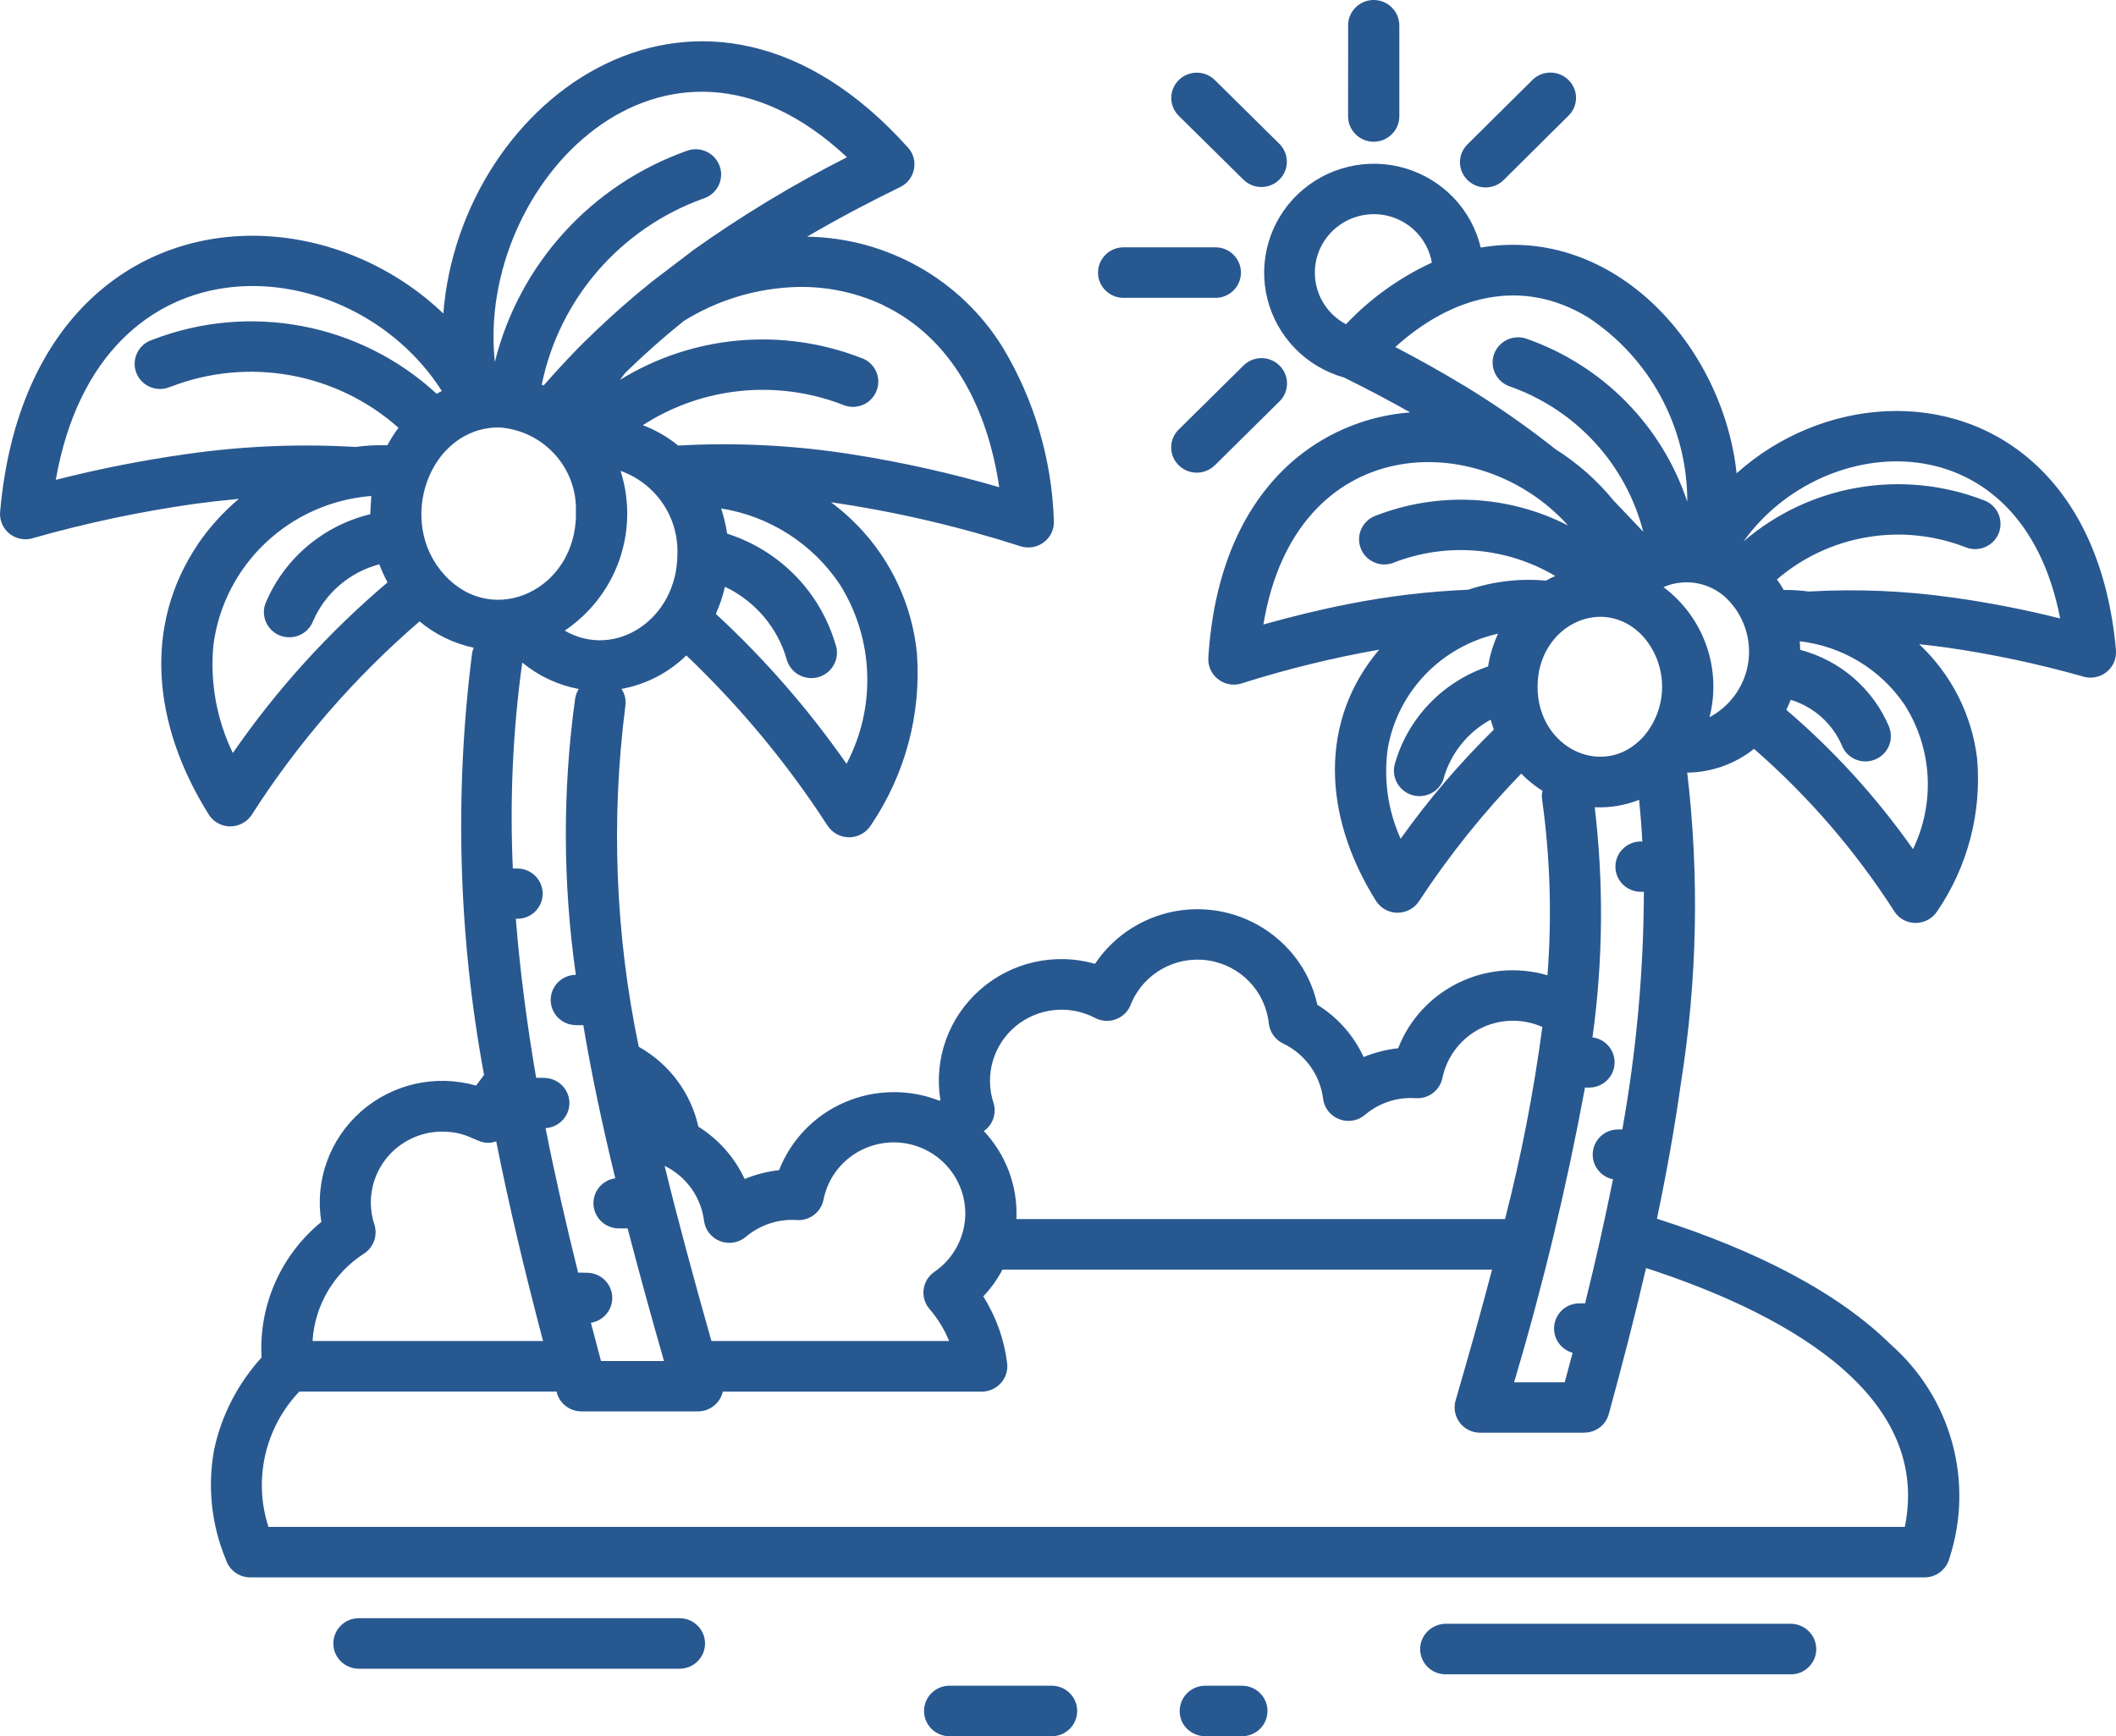 <svg width="78" height="64" viewBox="0 0 78 64" fill="none" xmlns="http://www.w3.org/2000/svg">
<path d="M59.49 18.461L60.574 19.601V19.604C59.942 17.127 58.111 15.122 55.689 14.256C55.449 14.183 55.243 14.018 55.128 13.795C55.009 13.572 54.99 13.311 55.067 13.072C55.147 12.833 55.321 12.636 55.548 12.528C55.776 12.416 56.039 12.404 56.279 12.489C59.083 13.473 61.267 15.692 62.197 18.496C62.203 15.762 60.831 13.209 58.538 11.697C56.049 10.188 53.486 10.936 51.433 12.792C52.296 13.241 53.139 13.712 53.967 14.215V14.212C55.138 14.925 56.267 15.708 57.338 16.558C58.156 17.073 58.884 17.716 59.49 18.464L59.49 18.461ZM53.319 61.718C53.066 61.727 52.819 61.632 52.636 61.457C52.453 61.282 52.35 61.04 52.35 60.788C52.35 60.537 52.453 60.295 52.636 60.12C52.819 59.945 53.066 59.849 53.319 59.855H65.985C66.239 59.849 66.486 59.945 66.665 60.12C66.848 60.295 66.951 60.537 66.951 60.788C66.951 61.04 66.848 61.282 66.665 61.457C66.485 61.632 66.239 61.727 65.985 61.718H53.319ZM45.785 64H45.782C46.301 64 46.722 63.583 46.722 63.067C46.722 62.555 46.301 62.138 45.782 62.138H44.425C44.085 62.138 43.774 62.319 43.607 62.612C43.441 62.905 43.444 63.265 43.617 63.551C43.79 63.828 44.095 64 44.425 64L45.785 64ZM38.774 64H38.771C39.287 64 39.707 63.583 39.707 63.067C39.707 62.555 39.287 62.138 38.771 62.138H34.999C34.482 62.138 34.062 62.555 34.062 63.067C34.062 63.583 34.482 64 34.999 64H38.774ZM13.228 61.511C12.708 61.511 12.288 61.094 12.288 60.581C12.288 60.066 12.708 59.649 13.228 59.649H25.049C25.569 59.649 25.989 60.066 25.989 60.581C25.989 61.094 25.569 61.511 25.049 61.511H13.228ZM21.64 46.916C22.128 46.919 22.529 47.291 22.567 47.772C22.603 48.253 22.263 48.683 21.782 48.759L22.154 50.169H24.476C23.982 48.447 23.536 46.82 23.135 45.28H22.808H22.811C22.32 45.28 21.913 44.904 21.878 44.417C21.843 43.93 22.195 43.5 22.68 43.434C22.195 41.434 21.798 39.569 21.503 37.79H21.236L21.239 37.786C20.723 37.79 20.303 37.379 20.3 36.867C20.297 36.354 20.71 35.937 21.227 35.934C20.746 32.563 20.733 29.144 21.198 25.77C21.217 25.639 21.262 25.512 21.332 25.397C20.569 25.254 19.851 24.917 19.251 24.423C18.904 26.938 18.789 29.478 18.904 32.015H19.078H19.075C19.328 32.015 19.568 32.12 19.742 32.298C19.918 32.48 20.011 32.722 20.005 32.97C19.995 33.222 19.886 33.457 19.7 33.626C19.514 33.795 19.267 33.88 19.014 33.865C19.171 35.825 19.43 37.783 19.764 39.731H20.043V39.734C20.553 39.728 20.97 40.126 20.989 40.629C21.005 41.132 20.614 41.555 20.11 41.584C20.457 43.347 20.867 45.124 21.31 46.909L21.64 46.916ZM11.54 22.893C11.357 23.373 10.816 23.612 10.331 23.431C9.85 23.249 9.606 22.711 9.789 22.234C10.476 20.591 11.909 19.375 13.648 18.955L13.686 18.283C10.687 18.519 8.259 20.801 7.868 23.765C7.736 25.134 7.98 26.515 8.583 27.757C10.196 25.42 12.114 23.307 14.286 21.467C14.17 21.253 14.068 21.027 13.981 20.801C12.887 21.091 11.986 21.864 11.54 22.896L11.54 22.893ZM30.814 23.79C30.961 24.284 30.679 24.806 30.182 24.956C29.681 25.105 29.155 24.825 29.005 24.328C28.674 23.144 27.84 22.161 26.724 21.629C26.644 21.973 26.532 22.307 26.387 22.629C28.19 24.293 29.803 26.146 31.205 28.155C32.308 26.063 32.215 23.549 30.958 21.543C29.957 20.044 28.37 19.028 26.583 18.742C26.683 19.044 26.756 19.356 26.804 19.671C28.748 20.292 30.249 21.833 30.807 23.784L30.814 23.79ZM31.76 13.197C31.994 13.28 32.189 13.458 32.292 13.684C32.398 13.913 32.404 14.174 32.311 14.406C32.221 14.639 32.039 14.826 31.805 14.925C31.574 15.021 31.311 15.024 31.08 14.925C28.642 13.977 25.89 14.254 23.696 15.673C24.168 15.851 24.607 16.103 24.998 16.424C27.157 16.303 29.322 16.415 31.458 16.756C33.273 17.042 35.066 17.446 36.834 17.959C36.397 15.021 35.076 12.452 32.552 11.249V11.245C31.465 10.736 30.265 10.51 29.066 10.593C27.693 10.682 26.368 11.109 25.204 11.834C24.46 12.43 23.748 13.063 23.055 13.738C22.984 13.824 22.917 13.916 22.85 14.005C25.525 12.353 28.828 12.054 31.76 13.2L31.76 13.197ZM6.29 14.257L6.287 14.254C6.052 14.362 5.786 14.365 5.546 14.27C5.308 14.174 5.119 13.983 5.026 13.748C4.933 13.509 4.943 13.241 5.055 13.012C5.164 12.78 5.366 12.605 5.61 12.528C9.202 11.134 13.278 11.911 16.098 14.518C16.158 14.48 16.223 14.445 16.287 14.413C12.913 9.113 3.688 8.416 2.056 17.688C3.656 17.281 5.276 16.962 6.909 16.733C8.961 16.44 11.04 16.354 13.108 16.475C13.496 16.421 13.888 16.402 14.279 16.412C14.401 16.189 14.536 15.973 14.69 15.769C12.399 13.732 9.147 13.146 6.283 14.26L6.29 14.257ZM18.244 13.343H18.241C19.139 9.73 21.798 6.808 25.326 5.557C25.563 5.471 25.826 5.484 26.054 5.595C26.281 5.704 26.455 5.901 26.535 6.14C26.615 6.378 26.593 6.639 26.477 6.862C26.358 7.085 26.156 7.251 25.913 7.324C22.863 8.425 20.611 11.026 19.969 14.184C19.992 14.19 20.014 14.203 20.04 14.209C20.46 13.725 21.278 12.837 21.727 12.423C22.465 11.701 23.238 11.019 24.033 10.38L25.489 9.272L25.486 9.269C27.305 7.97 29.223 6.808 31.221 5.796C24.495 -0.507 17.542 6.783 18.24 13.34L18.244 13.343ZM18.382 15.756C15.835 15.756 14.565 19.226 16.4 21.209C18.192 23.154 21.233 21.74 21.233 18.93H21.227C21.317 17.274 20.046 15.858 18.378 15.753L18.382 15.756ZM22.875 17.357C23.578 19.557 22.741 21.951 20.816 23.246C22.686 24.328 24.97 22.816 24.97 20.423C25.018 19.057 24.171 17.819 22.875 17.357ZM17.468 23.88L17.465 23.876C16.727 23.72 16.041 23.386 15.466 22.905C13.064 24.975 10.976 27.381 9.27 30.049C9.093 30.31 8.792 30.466 8.474 30.462C8.154 30.456 7.859 30.291 7.692 30.02C5.585 26.655 5.302 23.02 7.288 20.073H7.284C7.711 19.445 8.224 18.879 8.805 18.389C8.263 18.439 7.717 18.5 7.175 18.573C5.18 18.857 3.205 19.273 1.268 19.821C0.963 19.932 0.626 19.881 0.369 19.687C0.113 19.493 -0.025 19.181 0.004 18.863C0.325 15.25 1.595 12.688 3.336 11.032C7.044 7.515 12.814 8.18 16.342 11.557C16.968 3.561 25.961 -2.949 33.475 5.446V5.442C33.668 5.659 33.748 5.952 33.69 6.238C33.636 6.522 33.45 6.763 33.19 6.891C32.01 7.467 30.862 8.075 29.752 8.724C32.696 8.769 35.416 10.306 36.959 12.799C38.126 14.737 38.774 16.94 38.848 19.197C38.864 19.503 38.729 19.796 38.485 19.983C38.245 20.171 37.924 20.228 37.629 20.139C35.345 19.404 33.004 18.86 30.631 18.513C32.427 19.843 33.578 21.861 33.799 24.077C33.966 26.321 33.367 28.556 32.1 30.424C31.93 30.692 31.634 30.857 31.317 30.863C30.996 30.87 30.698 30.714 30.518 30.45H30.515C29.033 28.158 27.282 26.047 25.3 24.16C24.646 24.799 23.815 25.229 22.91 25.395C23.032 25.579 23.084 25.802 23.052 26.022C22.516 30.208 22.683 34.454 23.546 38.586C24.668 39.213 25.467 40.286 25.743 41.53C26.487 41.995 27.08 42.667 27.449 43.459C27.856 43.291 28.283 43.182 28.719 43.132C29.158 42.011 30.028 41.11 31.137 40.633C32.247 40.152 33.508 40.133 34.63 40.575L34.662 40.55H34.665C34.418 39.035 34.97 37.504 36.125 36.485C37.279 35.466 38.88 35.103 40.365 35.527C41.093 34.435 42.264 33.716 43.572 33.55C44.877 33.385 46.193 33.795 47.171 34.67C47.873 35.294 48.361 36.122 48.559 37.036C49.307 37.5 49.9 38.169 50.266 38.965C50.673 38.796 51.103 38.688 51.539 38.64C52.389 36.456 54.782 35.288 57.043 35.95C57.21 33.795 57.145 31.627 56.847 29.485C56.828 29.374 56.834 29.259 56.86 29.151C56.575 28.973 56.312 28.759 56.074 28.517C54.669 29.966 53.406 31.545 52.299 33.232C52.123 33.493 51.821 33.649 51.501 33.645C51.183 33.639 50.888 33.474 50.718 33.203C48.729 30.026 48.64 26.541 50.84 23.947C49.121 24.249 47.424 24.666 45.759 25.194C45.464 25.287 45.147 25.226 44.903 25.038C44.659 24.851 44.525 24.558 44.541 24.252C44.759 20.719 46.048 18.303 47.825 16.855C49.008 15.893 50.458 15.317 51.982 15.202C51.189 14.754 50.375 14.324 49.538 13.913H49.534C48.142 13.518 47.068 12.414 46.718 11.017C46.369 9.619 46.802 8.145 47.85 7.149C48.899 6.156 50.404 5.793 51.792 6.2C53.184 6.611 54.249 7.725 54.583 9.126C59.509 8.289 63.512 12.761 64.015 17.447C67.101 14.671 71.963 14.203 75.11 17.192C76.62 18.624 77.72 20.846 77.999 23.969L77.996 23.966C78.025 24.284 77.887 24.593 77.634 24.787C77.377 24.981 77.04 25.032 76.739 24.924C75.09 24.459 73.416 24.106 71.723 23.864C71.395 23.819 71.075 23.781 70.748 23.746H70.744C71.934 24.86 72.691 26.356 72.881 27.967C73.054 29.95 72.537 31.933 71.415 33.582C71.245 33.849 70.95 34.015 70.632 34.021C70.311 34.028 70.013 33.872 69.837 33.608C68.406 31.373 66.662 29.352 64.657 27.604C63.958 28.161 63.092 28.47 62.194 28.48C62.643 32.277 62.566 36.119 61.966 39.898C61.732 41.572 61.43 43.247 61.078 44.924C64.74 46.092 67.752 47.639 69.705 49.568C71.931 51.532 72.778 54.62 71.861 57.434C71.755 57.851 71.376 58.144 70.944 58.144H9.225C8.814 58.144 8.452 57.88 8.327 57.491C7.791 56.202 7.64 54.789 7.897 53.417C8.169 52.159 8.772 50.994 9.642 50.039C9.533 48.12 10.35 46.264 11.845 45.042C11.598 43.527 12.15 41.992 13.304 40.974C14.462 39.952 16.063 39.592 17.548 40.016L17.843 39.624C16.897 34.509 16.746 29.276 17.397 24.116C17.407 24.03 17.432 23.95 17.464 23.871L17.468 23.88ZM24.498 42.969C24.983 44.962 25.566 47.101 26.224 49.431H34.986C34.813 49.002 34.569 48.604 34.265 48.254C34.092 48.053 34.011 47.789 34.047 47.528C34.079 47.267 34.226 47.031 34.444 46.882C35.166 46.385 35.593 45.567 35.583 44.695C35.57 43.822 35.121 43.014 34.387 42.536C33.652 42.059 32.725 41.976 31.917 42.317C31.109 42.654 30.522 43.37 30.355 44.227C30.262 44.682 29.845 45.004 29.377 44.972C28.706 44.927 28.046 45.14 27.526 45.564C27.266 45.803 26.894 45.876 26.564 45.758C26.23 45.637 25.996 45.344 25.951 44.994C25.839 44.122 25.294 43.364 24.498 42.973L24.498 42.969ZM26.647 51.294H26.644C26.551 51.72 26.166 52.026 25.727 52.026H21.435C20.993 52.026 20.608 51.72 20.515 51.294H11.034C9.767 52.624 9.331 54.537 9.895 56.282H70.216C71.248 51.188 65.34 48.257 60.677 46.742C60.26 48.534 59.795 50.326 59.304 52.121V52.118C59.195 52.529 58.823 52.809 58.397 52.809V52.812H54.561C54.259 52.812 53.974 52.669 53.797 52.424C53.621 52.178 53.573 51.867 53.669 51.58C54.163 49.883 54.609 48.295 55 46.799H36.953C36.764 47.159 36.526 47.493 36.244 47.786C36.719 48.534 37.02 49.38 37.126 50.256C37.155 50.52 37.072 50.784 36.892 50.985C36.712 51.182 36.459 51.297 36.193 51.297H26.644L26.647 51.294ZM20.018 49.431C19.37 46.968 18.776 44.517 18.292 42.072C17.606 42.304 17.455 41.715 16.313 41.715L16.31 41.712C15.466 41.709 14.671 42.11 14.174 42.788C13.677 43.466 13.539 44.338 13.799 45.134C13.93 45.535 13.776 45.974 13.423 46.207C12.307 46.92 11.601 48.117 11.521 49.431L20.018 49.431ZM57.97 49.864H57.967C57.518 49.74 57.233 49.304 57.294 48.849C57.355 48.39 57.746 48.047 58.211 48.044H58.429C58.807 46.522 59.151 44.997 59.459 43.469C58.99 43.374 58.669 42.944 58.714 42.47C58.763 41.998 59.16 41.636 59.638 41.633H59.802C60.321 38.742 60.587 35.81 60.597 32.872H60.482C60.228 32.872 59.988 32.77 59.811 32.592C59.635 32.411 59.539 32.169 59.548 31.917C59.555 31.666 59.664 31.43 59.853 31.262C60.039 31.09 60.286 31.004 60.539 31.02C60.514 30.507 60.472 29.998 60.421 29.485V29.482C59.901 29.689 59.343 29.782 58.785 29.756C59.118 32.576 59.093 35.425 58.702 38.239C59.192 38.3 59.548 38.733 59.516 39.219C59.484 39.71 59.074 40.089 58.58 40.089H58.426C57.749 43.752 56.877 47.381 55.812 50.953H57.678C57.775 50.59 57.874 50.23 57.97 49.867L57.97 49.864ZM69.639 26.808C69.825 27.286 69.581 27.824 69.097 28.005C68.612 28.19 68.073 27.948 67.891 27.467C67.541 26.665 66.855 26.054 66.011 25.796C65.963 25.92 65.905 26.041 65.847 26.165C67.615 27.677 69.183 29.403 70.517 31.3C71.345 29.587 71.226 27.572 70.2 25.968C69.318 24.672 67.91 23.819 66.341 23.638C66.351 23.743 66.358 23.851 66.358 23.956V23.953C67.843 24.345 69.055 25.398 69.642 26.805L69.639 26.808ZM53.224 28.683C53.073 29.177 52.55 29.454 52.053 29.307C51.556 29.158 51.274 28.636 51.421 28.142C51.902 26.465 53.185 25.128 54.853 24.567C54.92 24.15 55.042 23.743 55.222 23.358C53.134 23.823 51.53 25.484 51.158 27.576C50.995 28.712 51.158 29.871 51.63 30.918C52.653 29.479 53.804 28.133 55.065 26.894C55.023 26.773 54.981 26.649 54.949 26.528C54.106 26.987 53.483 27.76 53.22 28.677L53.224 28.683ZM51.37 20.747V20.744C50.889 20.929 50.347 20.693 50.161 20.216C49.975 19.738 50.212 19.201 50.693 19.016C53.002 18.112 55.594 18.239 57.8 19.369C54.558 15.753 47.755 15.877 46.571 23.02C47.617 22.727 48.656 22.47 49.705 22.266C51.161 21.976 52.64 21.801 54.121 21.738C55.045 21.429 56.023 21.314 56.992 21.403C57.101 21.34 57.213 21.282 57.329 21.231C55.526 20.162 53.326 19.98 51.37 20.741L51.37 20.747ZM73.128 18.44C73.366 18.526 73.555 18.701 73.661 18.93C73.763 19.156 73.77 19.417 73.68 19.649C73.59 19.882 73.407 20.066 73.177 20.165C72.945 20.264 72.686 20.267 72.452 20.171C70.094 19.255 67.416 19.713 65.501 21.359C65.594 21.483 65.678 21.613 65.751 21.747C66.063 21.744 66.371 21.763 66.675 21.804C68.449 21.703 70.229 21.776 71.987 22.027C73.318 22.212 74.639 22.47 75.941 22.797C74.511 15.387 67.207 15.839 64.273 19.955C66.714 17.857 70.123 17.275 73.128 18.44ZM61.319 21.642C62.807 22.756 63.474 24.647 63.016 26.439C63.763 26.038 64.286 25.322 64.433 24.491C64.578 23.66 64.331 22.81 63.766 22.183C63.157 21.492 62.166 21.273 61.319 21.642ZM60.568 23.46C59.119 21.89 56.678 23.04 56.678 25.316C56.675 27.588 59.122 28.744 60.568 27.168C61.502 26.105 61.502 24.523 60.568 23.46ZM52.781 9.68C52.653 8.948 52.152 8.333 51.459 8.053C50.767 7.773 49.974 7.869 49.368 8.305C48.762 8.738 48.422 9.454 48.473 10.195C48.522 10.937 48.955 11.599 49.615 11.953C50.513 11.001 51.591 10.23 52.781 9.68ZM55.478 44.937C56.078 42.607 56.537 40.242 56.854 37.855C56.12 37.53 55.276 37.552 54.561 37.915C53.846 38.281 53.336 38.946 53.172 39.73C53.079 40.188 52.662 40.509 52.194 40.481C51.524 40.433 50.863 40.643 50.346 41.07C50.087 41.308 49.715 41.382 49.384 41.261C49.051 41.14 48.813 40.847 48.772 40.5C48.66 39.618 48.105 38.851 47.3 38.466C47.005 38.326 46.806 38.042 46.77 37.721C46.642 36.527 45.715 35.572 44.519 35.4C43.319 35.228 42.158 35.887 41.696 36.995C41.606 37.256 41.408 37.463 41.151 37.565C40.895 37.667 40.606 37.648 40.362 37.52C39.413 37.024 38.255 37.148 37.434 37.832C36.613 38.52 36.292 39.627 36.619 40.643C36.747 41.031 36.603 41.458 36.266 41.694C37.091 42.569 37.523 43.74 37.466 44.937L55.478 44.937ZM43.451 4.269C43.275 4.094 43.175 3.858 43.175 3.61C43.175 3.362 43.275 3.126 43.451 2.951C43.82 2.588 44.413 2.588 44.782 2.951L47.178 5.319C47.528 5.689 47.521 6.265 47.159 6.621C46.8 6.978 46.219 6.984 45.85 6.637L43.451 4.269ZM41.414 10.979C40.898 10.979 40.475 10.562 40.475 10.05C40.475 9.534 40.898 9.117 41.414 9.117H44.808C45.324 9.117 45.744 9.534 45.744 10.05C45.744 10.562 45.324 10.979 44.808 10.979H41.414ZM44.782 17.151C44.413 17.514 43.82 17.514 43.451 17.151C43.272 16.976 43.172 16.741 43.172 16.492C43.172 16.244 43.272 16.005 43.451 15.833L45.847 13.465C46.216 13.109 46.803 13.112 47.165 13.475C47.531 13.834 47.534 14.417 47.178 14.783L44.782 17.151ZM56.489 2.948H56.486C56.855 2.585 57.448 2.585 57.817 2.948C57.996 3.123 58.096 3.358 58.096 3.606C58.096 3.855 57.996 4.09 57.817 4.265L55.427 6.637C55.059 7 54.465 7 54.096 6.637C53.92 6.465 53.817 6.226 53.817 5.978C53.817 5.73 53.92 5.494 54.096 5.319L56.489 2.948ZM49.696 0.939H49.693C49.693 0.42 50.116 0 50.636 0C51.158 0 51.582 0.42 51.582 0.939V4.288C51.582 4.803 51.158 5.224 50.636 5.224C50.116 5.224 49.693 4.803 49.693 4.288L49.696 0.939Z" fill="#285890"/>
</svg>
